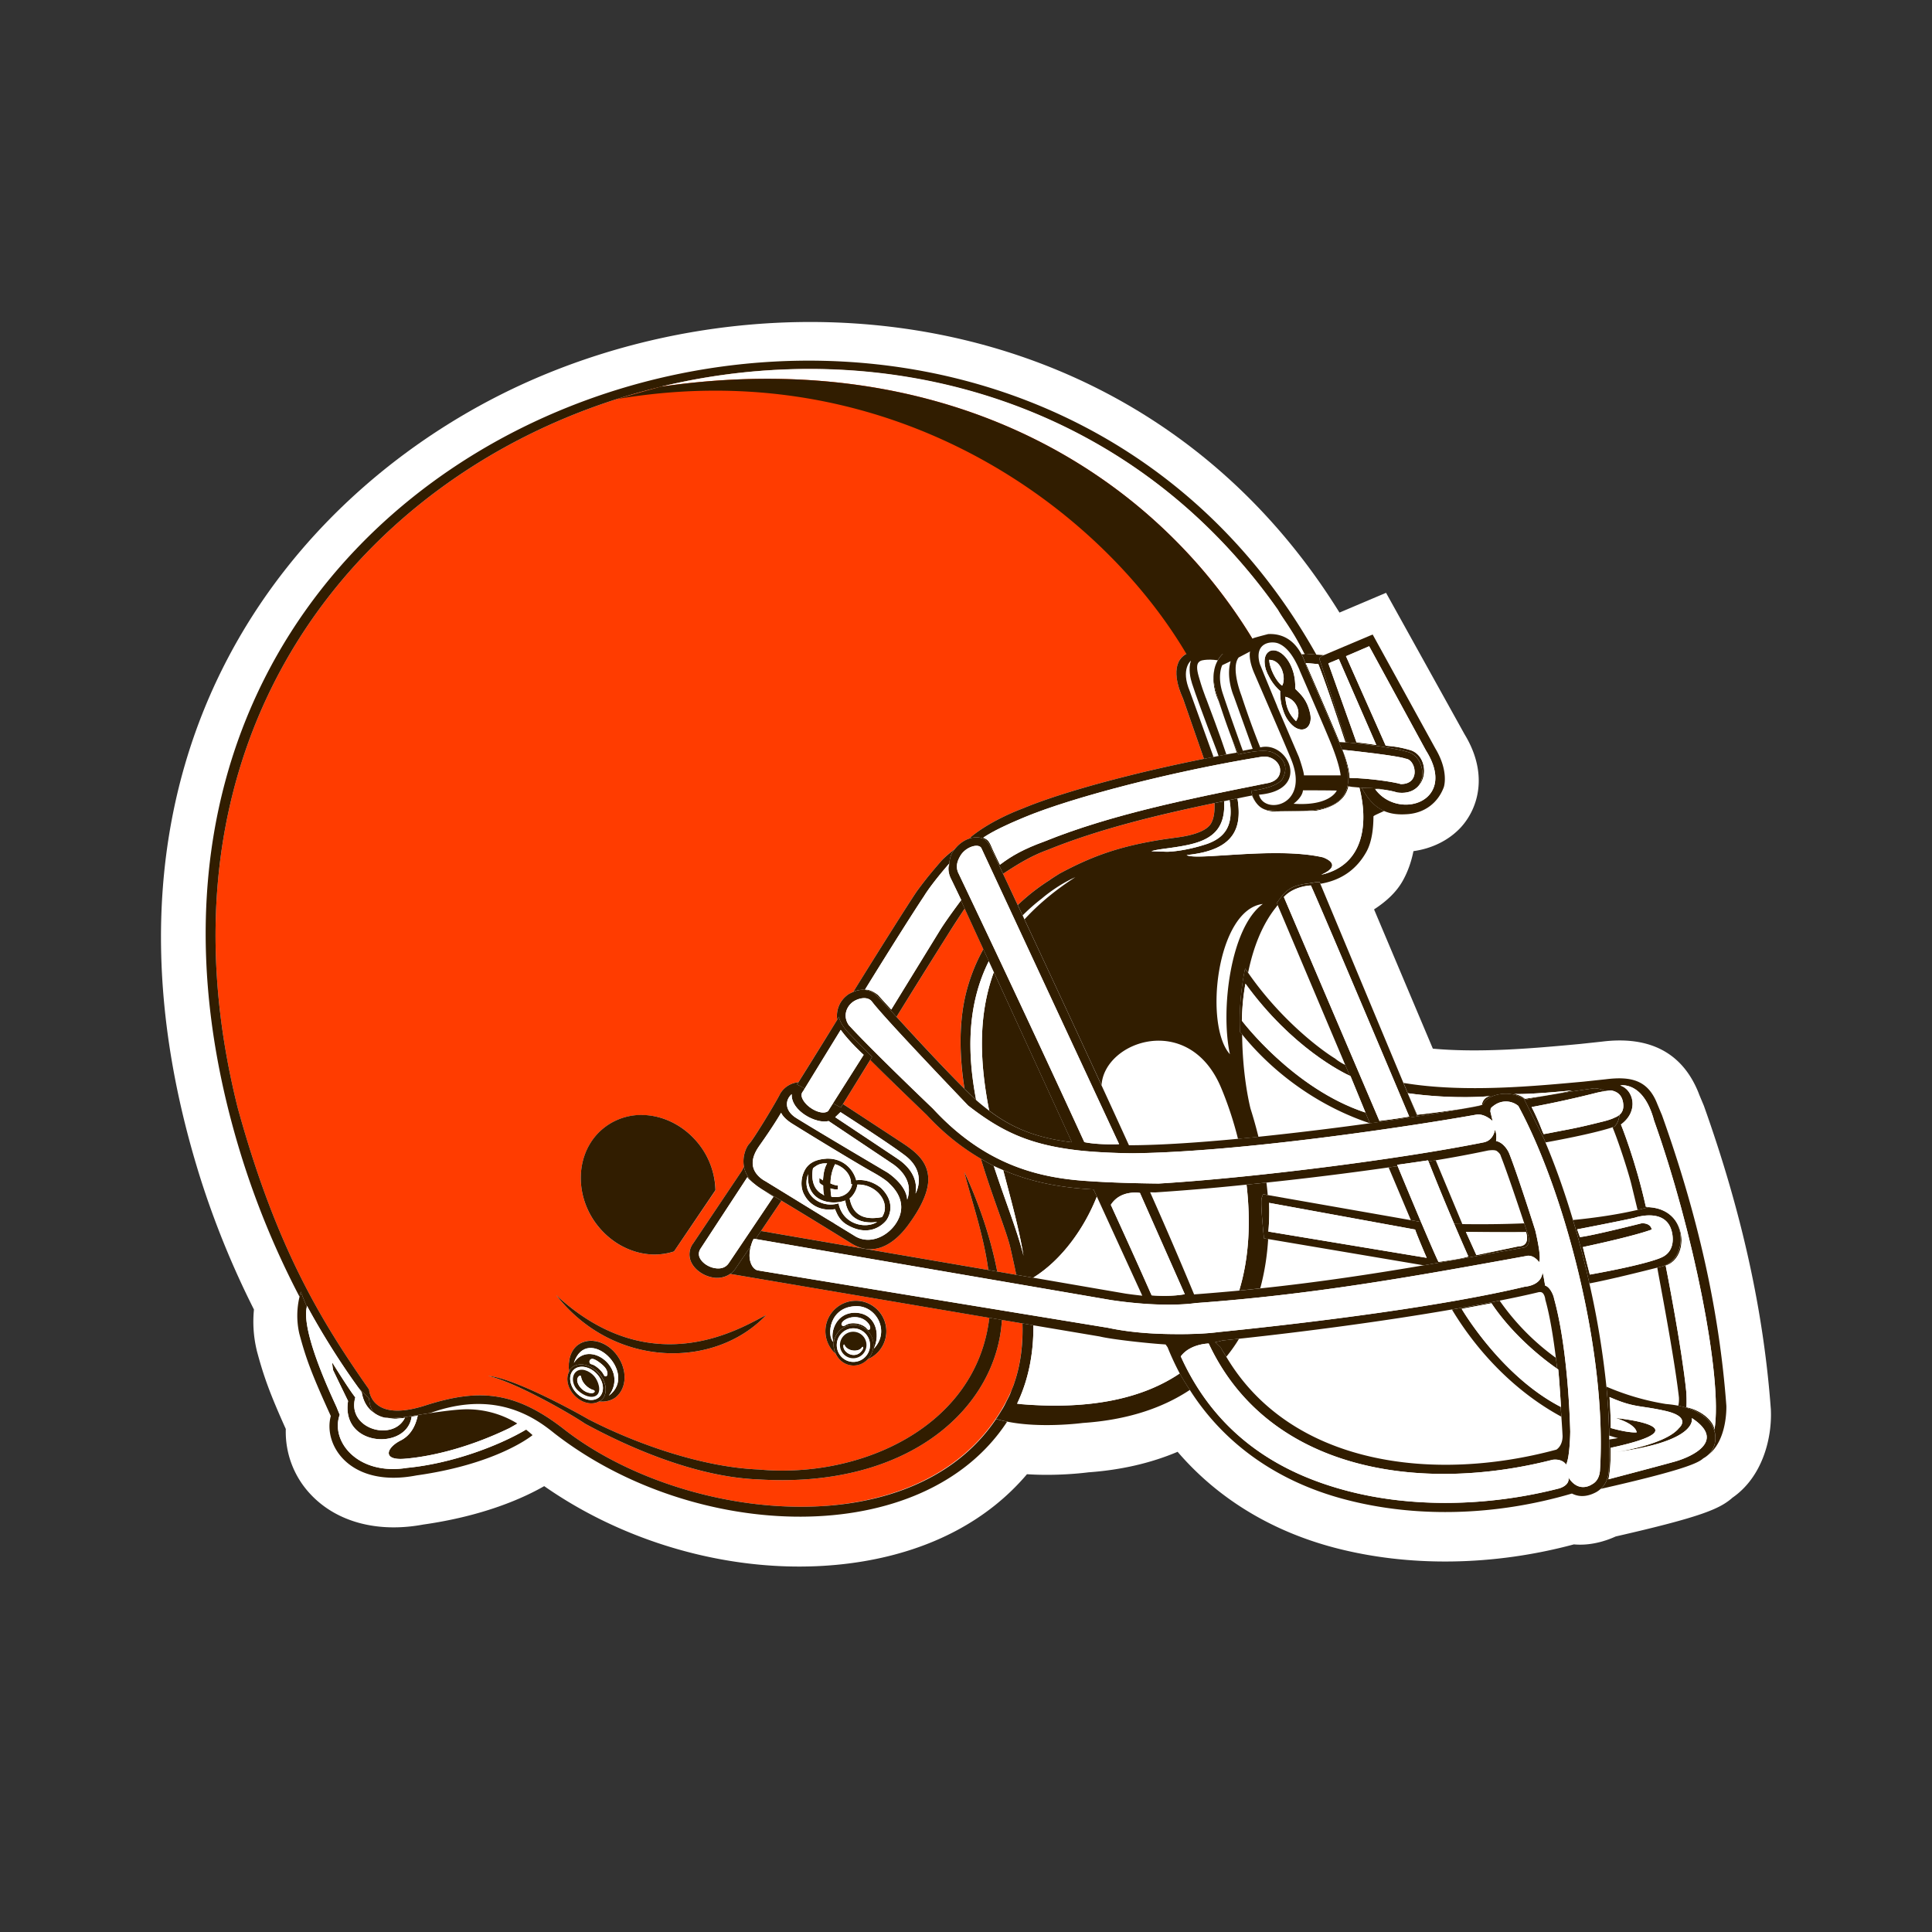 <svg xmlns="http://www.w3.org/2000/svg" width="100" height="100"><rect width="100%" height="100%" fill="#333333" stroke="none"/><path style="stroke:none;fill-rule:nonzero;fill:#fff;fill-opacity:1" d="M91.66 72.984v-.035l-.004-.039c-.375-5.066-1.508-10.195-3.465-15.68l-.046-.109-.227-.543.027.059c-.82-2.121-2.523-3.035-5.027-2.723l-1.129.121-.46.043c-1.934.176-4.716.426-7.165.2l-3.043-7.208c.629-.41 1.16-.89 1.496-1.5.27-.488.442-1.008.543-1.515.938-.13 1.82-.547 2.453-1.23.926-1.013 1.45-2.829.14-4.903l.067.11-4.078-7.348-2.41 1.023c-9.668-15.582-28.059-17.969-41.633-12.113-12.316 5.316-24.242 19.34-17.332 41.375a45.906 45.906 0 0 0 2.778 6.812 6.33 6.33 0 0 0 .132 2.059l.008.039.008.035c.355 1.332.676 2.215 1.5 4.05a4.709 4.709 0 0 0 1.27 3.368c1.355 1.457 3.507 2.031 5.91 1.566l-.118.02c3.176-.445 5.235-1.379 6.313-1.996 4.754 3.324 10.969 4.812 16.484 3.898 3.594-.597 6.5-2.152 8.504-4.515 1.532.101 2.91-.063 3.184-.098 1.695-.121 3.238-.48 4.613-1.062 2.04 2.378 4.797 4.085 8.106 4.96 3.859 1.016 8.242.95 12.406-.168.808.075 1.594-.148 2.164-.41 4.379-1 5.355-1.418 6.004-1.972.008-.008.02-.016.023-.024 1.559-1.066 2.067-3.066 2.004-4.547zm-2.308 4.758-.036.024c.036-.024.067-.051.102-.075zm0 0"/><path style="stroke:none;fill-rule:nonzero;fill:#fff;fill-opacity:1" d="M65.227 66.684a133.59 133.59 0 0 0 8.464-1.192l-8.05-1.36a12.558 12.558 0 0 1-.414 2.552zM78.895 63.32c-.305-.918-.891-2.668-1.215-3.476l-.008-.024s-.008-.101-.2-.246c-.113-.082-.46-.023-.46-.023-.774.168-1.692.336-2.7.504l1.38 3.304c.874.012 1.988.012 3.203-.039zM73.027 63.156c-.343-.82-.738-1.742-1.152-2.73-2.031.289-4.234.558-6.328.781.027.219.055.434.07.648zM64.293 53.54c.008 1.464.191 2.835.43 3.831.156.488.293.98.41 1.473 1.945-.203 3.949-.45 5.777-.703h-.004c-2.441-.809-4.84-2.414-6.613-4.602zM64.598 50.344c1.644 2.37 3.66 3.926 4.5 4.445.129.11.324.223.53.332l-3.5-8.277c-.023.039-.05.066-.077.11-.742.925-1.188 2.124-1.453 3.39zM52.504 71.582c-.047.117-.086.238-.137.352.047-.118.098-.235.137-.352zM42.777 77.941c3.594-.265 6.864-1.644 8.785-4.496h-.007c.093-.129.172-.261.254-.394.043-.074.093-.145.14-.223.055-.098.098-.195.145-.289a9.58 9.58 0 0 0 .172-.348c.035-.078.062-.156.093-.234-1.703 3.863-5.437 5.66-9.582 5.984zM81.418 63.148a25.733 25.733 0 0 0 3.34-.523l-.32-1.32a29.051 29.051 0 0 0-.977-2.957c-.262.09-1.195.375-3.469.785a40.49 40.49 0 0 1 1.426 4.015zM83.746 74.438c-.152-.036-.305-.09-.457-.13v.204c.156-.024.32-.051.457-.075zM83.148 71.777c.985.422 2.024.73 3.082.895.055.004.313.023.633.086.028-.117.047-.25.035-.426-.195-1.734-.722-4.562-1.07-6.434l-.05-.285c-.669.168-2.52.633-3.512.817.398 1.773.71 3.586.882 5.343zM80.555 75.031c.043-.023.32-.203.324-.699 0-.012-.02-.402-.063-1.004-2.175-1.18-4.191-3.105-5.664-5.55-3.515.609-7.597 1.148-11.02 1.515-.198.328-.417.637-.66.934 3.337 5.62 10.727 6.523 17.083 4.804zM80.527 70.281c-.129-1.074-.304-2.16-.535-2.972l-.008-.02v-.027c-.004-.063-.046-.274-.16-.348-.023-.016-.082-.062-.238-.02-.602.145-1.262.286-1.965.426a12.294 12.294 0 0 0 2.906 2.961zM22.324 73.117c-.027.012-.05.016-.074.024.605-.086 1.348-.184 1.84-.196a4.959 4.959 0 0 1 2.691.739c.133-.079.27-.164.367-.227l.41.34c-.097.066-.218.133-.331.2.113.089.226.179.335.284 0 0-.023.02-.03.028.077-.055.323-.227.663-.5-1.32-.942-3.195-1.633-5.87-.692zm0 0"/><path style="stroke:none;fill-rule:nonzero;fill:#ff3c00;fill-opacity:1" d="M46.648 59.121c.645.426 1.372.93 1.399 1.875.031.969-.813 2.106-1.09 2.473-.352.472-1.469 1.793-2.922.87 0 0-2.101-1.304-3.586-2.19l-1.058 1.566c1.953.336 7.27 1.25 11.765 2.02-.258-1.876-.87-3.59-1.246-5.083.656 1.403 1.324 3.203 1.707 5.16.336.06.664.118.988.172-.105-.507-.214-.972-.3-1.367-.176-.808-.899-2.539-1.535-4.644a11.962 11.962 0 0 1-2.797-2.266 156.721 156.721 0 0 1-2.926-2.848c-.692 1.118-1.137 1.836-1.414 2.286zM54.855 45.21c1.73-.933 3.196-1.44 5.54-1.792-.012.004.683-.094.683-.094.469-.07 1.36-.254 1.613-.719.145-.261.188-.62.172-1.039-2.925.614-5.976 1.344-8.62 2.418-.903.328-1.622.79-2.325 1.243.215.457.473 1 .758 1.617.59-.563 1.168-.985 1.64-1.285.094-.079.54-.348.54-.348zM46.406 52.637c.969 1.05 2.383 2.593 3.512 3.71-.246-1.577-.3-3.199.027-4.702a9.133 9.133 0 0 1 .953-2.516l-.964-2.102c-.227.34-.543.825-.852 1.309 0-.004-1.305 2.078-2.68 4.297zm0 0"/><path style="stroke:none;fill-rule:nonzero;fill:#ff3c00;fill-opacity:1" d="M50.273 43.305c1.086-.887 2.622-1.442 2.622-1.442 2.046-.86 5.695-1.84 9.421-2.586-.257-.746-1.09-3.136-1.09-3.136-.042-.106-.613-1.278-.163-1.985.195-.304.57-.472 1.035-.468 0 0-.024.011 1.285.058l.058-.023c.012-.004.028-.016.028-.016l1.426-.684c.34-.101.746-.203.746-.203.925-.05 1.433.516 1.703 1l.156.012c-.61-1.2-.957-1.578-1.363-2.258C48.336 6.214 3.445 21.891 12.3 57.328c1.98 7.2 4.293 11.016 6.804 14.594 0 0 .06 1.734 2.887.832 2.7-.867 4.598-.813 7.207 1.226 3.465 2.704 8.805 4.313 13.578 3.961 4.145-.324 7.875-2.125 9.582-5.988.004-.008.004-.016.008-.02.051-.113.09-.234.133-.351.352-1.039.453-2.094.418-3.086-.34-.055-.691-.117-1.059-.18-.261 4.465-4.695 8.75-12.613 8.258-3.316-.125-6.851-1.734-8.96-2.883-.97-.652-3.708-2.183-5.02-2.472 1.144.062 3.996 1.554 5.191 2.242 2.453 1.266 5.875 2.477 8.79 2.598 5.292.496 11.296-2.207 11.964-7.852-5.297-.894-12.48-2.113-13.418-2.27-.207.145-.461.223-.75.204-.535-.036-1.055-.368-1.262-.805-.156-.324-.12-.672.098-.977-.004.008 2.52-3.757 2.52-3.757l.109-.211c-.11-.567.152-1.067.273-1.188.203-.207 1.352-2.09 1.617-2.617.028-.059.332-.52.93-.57.258-.414.902-1.446 2.008-3.23-.086-.5.144-.99.5-1.263.11-.086.223-.132.332-.183 1.348-2.184 2.86-4.574 3.281-5.2.485-.663.86-1.1 1.29-1.597.175-.203.59-.527.69-.605.204-.258.485-.461.786-.547.004-.024.015-.055.058-.086zm-5.968 24.02a1.576 1.576 0 0 1 .613 3.027c-.188.199-.45.324-.742.324-.406 0-.75-.246-.914-.598-.328-.289-.54-.71-.54-1.183a1.58 1.58 0 0 1 1.583-1.57zm-12.422 4.984c-.23.195-.551.261-.88.23-.355.203-.882.09-1.269-.316-.367-.387-.457-.891-.277-1.235-.074-.558.078-1.113.477-1.39.597-.422 1.5-.164 2.023.578.52.738.492 1.66-.07 2.133zm7.777-4.243c-2.648 2.801-7.894 2.782-10.875-1.035 5.043 4.676 9.75 1.586 10.875 1.035zm-4.773-3.289c-.325.102-.668.16-1.024.157-.976-.008-1.953-.446-2.675-1.2-1.418-1.488-1.508-3.773-.204-5.105a3.077 3.077 0 0 1 2.246-.914c.98.004 1.954.441 2.676 1.2a4.043 4.043 0 0 1 1.13 2.694zm0 0"/><path style="stroke:none;fill-rule:nonzero;fill:#311d00;fill-opacity:1" d="M52.266 72.191c-.055.118-.114.23-.172.344.058-.113.12-.23.172-.344zm0 0"/><path style="stroke:none;fill-rule:nonzero;fill:#311d00;fill-opacity:1" d="M42.777 77.941c-4.773.352-10.113-1.257-13.578-3.96-2.61-2.04-4.508-2.094-7.207-1.227-2.828.902-2.887-.832-2.887-.832-2.511-3.578-4.824-7.395-6.804-14.594C3.445 21.891 48.336 6.215 66.137 31.574c.406.68.754 1.059 1.363 2.258l.633.05C51.465 4.185.203 20.657 12.543 59.997a43.797 43.797 0 0 0 2.96 7.121l.067-.262s.106.305.313.782c.004-.012.004-.032.008-.043 0 0 1.09 2.074 2.683 4.265.172.176.344.348.528.508.027.383.125.637.308.797.14.094.297.168.473.207.004 0 .004.004.008.004.058.016.129.008.187.016.3.02.668-.012 1.129-.082 0 0 .457-.079 1.04-.168.026-.008.05-.012.077-.024 2.672-.941 4.551-.25 5.871.688.168.12.332.246.485.37 7.238 5.645 19.078 6.09 23.449-.59-.195-.042-.39-.081-.57-.14-1.918 2.852-5.188 4.23-8.782 4.496zm0 0"/><path style="stroke:none;fill-rule:nonzero;fill:#311d00;fill-opacity:1" d="M51.95 72.828c-.048.078-.098.149-.141.223.043-.074.097-.149.14-.223zM51.156 65.734c.157.028.309.055.461.079-.383-1.961-1.05-3.758-1.707-5.16.375 1.492.988 3.206 1.246 5.081zM39.246 76.059c-2.914-.121-6.336-1.332-8.789-2.598-1.195-.688-4.047-2.18-5.191-2.242 1.312.289 4.05 1.82 5.02 2.472 2.109 1.149 5.648 2.758 8.96 2.883 7.918.492 12.352-3.793 12.613-8.258-.214-.035-.43-.07-.652-.109-.664 5.645-6.672 8.348-11.96 7.852zM33.23 57.71a3.105 3.105 0 0 0-2.25.919c-1.3 1.328-1.21 3.617.207 5.101.723.758 1.7 1.196 2.676 1.204a3.3 3.3 0 0 0 1.024-.16l2.144-3.169a4.01 4.01 0 0 0-1.125-2.69c-.722-.759-1.699-1.196-2.676-1.204zm0 0"/><path style="stroke:none;fill-rule:nonzero;fill:#311d00;fill-opacity:1" d="M28.785 67.031c2.98 3.817 8.227 3.836 10.875 1.035-1.129.551-5.832 3.641-10.875-1.035zM43.258 70.078a1.037 1.037 0 0 1 .926-1.504c.566 0 1.027.473 1.023 1.055 0 .281-.113.535-.289.723a1.575 1.575 0 0 0-.613-3.024 1.575 1.575 0 0 0-1.582 1.57c0 .473.21.891.535 1.18zm1.594-1.328c-.223-.246-.778-.363-1.102-.148-.145.085-.293-.032-.11-.215.36-.317 1.032-.297 1.34.16.157.23-.011.383-.128.203zm-.508-1.14c1.023-.008 1.742 1.312.883 2.199.37-.801.066-1.817-.914-1.86-1.02-.043-1.36.98-1.18 1.516-.344-.324-.223-1.852 1.21-1.856zm0 0"/><path style="stroke:none;fill-rule:nonzero;fill:#311d00;fill-opacity:1" d="M44.184 68.574a1.037 1.037 0 0 0-.922 1.504c.164.352.508.598.914.602.293 0 .554-.125.742-.328.176-.188.289-.442.289-.723a1.034 1.034 0 0 0-1.023-1.055zm-.012 1.918a.861.861 0 0 1-.86-.867c0-.48.383-.871.86-.871.473 0 .86.39.86.871 0 .48-.387.867-.86.867zm0 0"/><path style="stroke:none;fill-rule:nonzero;fill:#fff;fill-opacity:1" d="M43.64 68.387c-.183.187-.035.304.11.215.324-.215.879-.098 1.102.148.117.184.285.027.128-.203-.308-.457-.98-.477-1.34-.16zm0 0"/><path style="stroke:none;fill-rule:nonzero;fill:#fff;fill-opacity:1" d="M44.313 67.95c.98.042 1.285 1.058.914 1.859.859-.887.14-2.207-.883-2.204-1.438.004-1.555 1.536-1.211 1.856-.18-.531.16-1.555 1.18-1.512zm0 0"/><path style="stroke:none;fill-rule:nonzero;fill:#fff;fill-opacity:1" d="M45.031 69.625a.868.868 0 0 0-.863-.871.864.864 0 0 0-.855.871c0 .48.382.867.855.867a.864.864 0 0 0 .863-.867zm-1.554-.008a.685.685 0 1 1 1.371 0 .685.685 0 1 1-1.371 0zm0 0"/><path style="stroke:none;fill-rule:nonzero;fill:#311d00;fill-opacity:1" d="M44.848 69.617a.685.685 0 1 0-1.371 0 .685.685 0 1 0 1.371 0zm-1.192.024c.02-.086.059-.043.078.02.188.3.707.32.868.093.078-.117.078.043.078.043-.328.644-1.075.238-1.024-.156zm0 0"/><path style="stroke:none;fill-rule:nonzero;fill:#fff;fill-opacity:1" d="M44.68 69.797s.004-.16-.078-.043c-.16.226-.68.207-.868-.094-.02-.062-.058-.105-.078-.02-.05.395.696.801 1.024.157zm0 0"/><path style="stroke:none;fill-rule:nonzero;fill:#311d00;fill-opacity:1" d="M29.934 69.598c-.399.277-.551.836-.477 1.39.035-.062.059-.129.113-.18.34-.324.97-.214 1.403.243.433.457.507 1.09.168 1.414-.04.035-.09.047-.133.074.328.031.644-.039.879-.23.562-.473.59-1.395.07-2.133-.52-.739-1.426-.996-2.023-.578zm1.316 1.562c-.102-.222-.441-.508-.633-.547-.187-.035-.117-.343.113-.265.211.07.543.351.625.488.211.344-.015.52-.105.324zm.262 1.082c1.05-1.37-1-2.965-1.809-1.695.676-2.07 3.395.523 1.809 1.695zm0 0"/><path style="stroke:none;fill-rule:nonzero;fill:#311d00;fill-opacity:1" d="M30.969 71.055c-.43-.461-1.059-.57-1.403-.243-.05.047-.074.114-.109.18-.184.344-.09.848.277 1.235.387.406.914.515 1.27.312.043-.023.094-.035.133-.07.34-.324.265-.957-.168-1.414zm-1.133 1.047c-.367-.387-.434-.926-.145-1.2.293-.277.825-.183 1.192.203.367.387.433.922.144 1.2-.293.273-.824.183-1.191-.203zm0 0"/><path style="stroke:none;fill-rule:nonzero;fill:#fff;fill-opacity:1" d="M30.73 70.348c-.23-.078-.304.23-.113.265.192.04.531.328.633.547.094.195.316.024.105-.324-.082-.137-.414-.414-.625-.488zm0 0"/><path style="stroke:none;fill-rule:nonzero;fill:#fff;fill-opacity:1" d="M29.703 70.547c.809-1.27 2.86.324 1.809 1.695 1.586-1.168-1.133-3.765-1.809-1.695zm0 0"/><path style="stroke:none;fill-rule:nonzero;fill:#fff;fill-opacity:1" d="M30.887 71.105c-.371-.386-.903-.48-1.192-.203-.293.274-.226.813.14 1.2.368.386.903.476 1.192.203.29-.278.227-.813-.14-1.2zm-.012 1.118c-.242.175-.648.03-.95-.246-.32-.293-.347-.747-.124-.961.246-.239.687-.09.953.21.215.247.398.786.121.997zm0 0"/><path style="stroke:none;fill-rule:nonzero;fill:#311d00;fill-opacity:1" d="M29.8 71.016c-.222.214-.195.668.126.964.3.274.707.418.949.243.277-.207.094-.75-.121-.993-.266-.304-.707-.453-.953-.214zm.868 1.09c-.492.046-.934-.555-.75-.82 0 0 .133-.184.16-.013.04.293.352.602.645.68.074.016.093.125-.055.152zm0 0"/><path style="stroke:none;fill-rule:nonzero;fill:#fff;fill-opacity:1" d="M30.078 71.273c-.027-.171-.16.012-.16.012-.184.266.258.867.754.82.148-.027.125-.132.055-.152-.293-.078-.61-.387-.649-.68zm0 0"/><path style="stroke:none;fill-rule:nonzero;fill:#311d00;fill-opacity:1" d="M27.227 73.996c-1.387.824-3.817 1.754-6.16 1.98-2.555.41-3.977-1.378-3.481-2.75 0 0 0 .004-.14-.34-.141-.34-1.884-3.902-1.563-5.25-.207-.476-.313-.78-.313-.78-.015.054-.039.152-.066.261a4.202 4.202 0 0 0-.012 1.91c.336 1.258.613 2.032 1.63 4.266-.411 1.512 1.003 3.738 4.437 3.074 3.996-.562 5.8-1.926 5.972-2.058l.032-.028c-.11-.105-.223-.195-.336-.285zm0 0"/><path style="stroke:none;fill-rule:nonzero;fill:#311d00;fill-opacity:1" d="M19.406 73.164c-.18-.16-.277-.414-.304-.797a9.221 9.221 0 0 1-.528-.508c.051.067.098.137.149.204.09.535.34.886.683 1.101zM19.879 73.371s.008.004.012.004c-.004 0-.008 0-.012-.004zm0 0"/><path style="stroke:none;fill-rule:nonzero;fill:#311d00;fill-opacity:1" d="M20.96 73.383c-.616 1.262-3.034.586-2.57-1.055-.343-.43-1.18-1.785-1.18-1.785-.038.008.04.402.032.379.281.586.774 1.594.774 1.594-.38 2.386 3.05 2.562 3.289.812.199-.039.195-.012.32-.07-.148.71-.488 1.101-.895 1.305-.73.37-.945 1.023.168.945 1.133-.082 3.133-.461 5.473-1.59 0 0 .2-.11.41-.234a4.99 4.99 0 0 0-2.687-.739c-.5.012-1.239.11-1.844.2-.582.082-1.043.168-1.043.168-.46.066-.824.097-1.125.082.145.02.285.046.438.039.109-.012.355-.032.445-.051zm0 0"/><path style="stroke:none;fill-rule:nonzero;fill:#fff;fill-opacity:1" d="M17.441 72.887c.141.343.141.34.141.34-.492 1.37.93 3.16 3.484 2.75 2.344-.223 4.774-1.157 6.16-1.98.114-.067.235-.134.333-.2l-.407-.344c-.101.07-.238.152-.37.23l-.41.235c-2.34 1.129-4.34 1.508-5.474 1.59-1.117.074-.898-.574-.168-.945.407-.204.747-.594.895-1.305-.125.058-.121.031-.32.07-.239 1.75-3.668 1.57-3.29-.812 0 0-.492-1.012-.773-1.598.008.027-.07-.367-.031-.375 0 0 .836 1.355 1.18 1.785-.465 1.637 1.953 2.317 2.57 1.055-.09.02-.332.035-.441.05-.157.004-.297-.019-.442-.042-.058-.008-.129-.004-.187-.016-.004 0-.004-.004-.008-.004a1.475 1.475 0 0 1-.473-.207c-.344-.215-.598-.566-.687-1.102-.051-.066-.098-.136-.149-.203-1.594-2.191-2.683-4.27-2.683-4.27-.004.016-.004.036-.008.048-.324 1.347 1.422 4.91 1.562 5.25zm0 0"/><path style="stroke:none;fill-rule:nonzero;fill:#311d00;fill-opacity:1" d="m52.902 72.684-.257-.032c.683-1.422.855-2.89.843-4.058-.183-.031-.375-.063-.566-.098.031.996-.067 2.047-.422 3.086-.035.117-.086.234-.133.352-.004.004-.004.011-.008.02-.03.077-.058.16-.093.237-.051.114-.114.23-.172.344-.047.098-.094.195-.149.29-.039.077-.093.152-.136.226-.082.133-.16.261-.254.39h.004c.183.059.375.102.57.141 1.746.36 3.918.07 3.918.07 2.277-.152 4.11-.761 5.539-1.71-.18-.282-.363-.56-.52-.856-1.828 1.234-4.46 1.894-8.164 1.594zM64.14 66.797c.368-.035.727-.074 1.09-.113.22-.813.356-1.664.41-2.551l-.046-.008-.172-.027-.016-.176c-.113-1.133-.148-1.777-.097-1.926l.062-.184.192.032.054.011c-.015-.214-.043-.43-.066-.644l-1.031.105c.218 1.852.148 3.762-.38 5.48zM63.191 69.762c.086.164.188.308.282.465a7.88 7.88 0 0 0 .66-.934c-.293.031-.578.062-.86.09 0 0-.14.043-.378.09zM51.2 57.484c1.195.91 2.445 1.414 4.284 1.641l-4.043-8.809c-.851 2.329-.71 4.77-.242 7.168zm0 0"/><path style="stroke:none;fill-rule:nonzero;fill:#311d00;fill-opacity:1" d="M49.918 56.348c.215.21.422.414.61.586-.465-2.395-.485-4.91.656-7.184l-.286-.621a9.259 9.259 0 0 0-.953 2.516c-.324 1.503-.27 3.125-.023 4.703zM52.605 65.984c.297.051.586.102.872.149 1.496-.922 2.664-2.598 3.296-4.2l-.171-.367c-.02 0-.043-.004-.067-.004-1.433-.082-3.008-.308-4.613-1 .41 1.547.824 3.04 1.055 4.438-.286-1.195-.942-2.82-1.54-4.652a14.251 14.251 0 0 1-.667-.371c.636 2.105 1.359 3.832 1.535 4.644.086.39.195.856.297 1.363zm0 0"/><path style="stroke:none;fill-rule:nonzero;fill:#fff;fill-opacity:1" d="M57.012 56.172c.484 1.05.96 2.094 1.422 3.105h.23c1.484-.011 3.39-.14 5.414-.328a19.068 19.068 0 0 0-.887-2.668c-1.66-3.922-6.039-2.406-6.18-.11zM53.477 66.133c2.753.476 4.785.824 4.785.824.32.047.597.078.867.11l-2.356-5.133c-.632 1.601-1.8 3.277-3.296 4.199zM61.832 66.992a98.284 98.284 0 0 0 2.309-.195c.527-1.719.597-3.629.379-5.48-1.758.18-3.399.316-4.727.398-.004 0-.105 0-.262-.008A229.528 229.528 0 0 1 61.81 67a.081.081 0 0 1 .023-.008zM52.645 72.652l.257.032c3.703.3 6.336-.36 8.164-1.598a12.518 12.518 0 0 1-.629-1.352l-.105-.148c-.031 0-.059 0-.09-.004-.754-.047-2.656-.246-3.32-.406 0 0-1.399-.239-3.434-.582.012 1.168-.16 2.64-.843 4.058zM65.363 46.79c-2.394.288-3.058 6.28-1.703 7.776-.496-2.293.028-6.558 1.703-7.777zM51.926 60.563c-.164-.07-.324-.137-.489-.215.602 1.832 1.254 3.457 1.54 4.652-.23-1.398-.645-2.89-1.051-4.438zM50.523 56.934c.227.203.45.382.676.55-.469-2.398-.61-4.843.242-7.168l-.261-.566c-1.137 2.273-1.117 4.79-.657 7.184zM55.66 45.402c-.972.43-1.742 1.11-1.742 1.11-.363.277-.688.57-.988.867.03.066.062.14.097.207.434-.473 1.285-1.32 2.633-2.184zm0 0"/><path style="stroke:none;fill-rule:nonzero;fill:#311d00;fill-opacity:1" d="m64.008 38.957.047-.012c-.07-.164-.23-.55-.434-1.093zM70.48 40.773l-.12-.011c.445 1.703.331 4.004-1.977 4.515 1.168-.511.187-.863.097-.898-2.48-.57-6.605.191-7.058-.121 2.644-.254 2.844-1.57 2.629-2.93l-.41.082c.25 1.426-.34 1.965-1.137 2.262-1.207.406-2.078.418-2.117.414l-.79-.027c.34-.118 1.016-.145 1.844-.317 1.27-.262 2.004-.82 1.918-2.273-.168.035-.328.062-.496.097.016.418-.027.778-.172 1.04-.254.464-1.144.648-1.613.718 0 0-.691.098-.68.094-2.347.348-3.808.86-5.543 1.793 0 0-.44.27-.535.348-.472.3-1.054.722-1.64 1.285.082.176.164.347.25.535.3-.297.625-.59.988-.867 0 0 .77-.68 1.742-1.11-1.347.864-2.195 1.707-2.633 2.184 1.098 2.348 2.555 5.473 3.989 8.586.136-2.297 4.52-3.813 6.18.11.34.808.644 1.71.882 2.663.352-.03.703-.066 1.059-.101a22.357 22.357 0 0 0-.414-1.473c-.239-1-.418-2.367-.43-3.832-.035-.047-.074-.086-.11-.129-.085-1.8.266-3.277.266-3.277.047.074.102.137.153.21.261-1.269.707-2.464 1.453-3.394.027-.039.05-.07.078-.105l-.047-.11c.32-.41.504-.828 1.394-.972.04-.008.067-.016.11-.02.62-.082.46-.097.719-.082l.035.086c.011-.004.031-.004.039-.008 1.168-.207 1.894-.843 2.344-1.652.289-.527.359-1.23.363-1.824-.024-.043.437-.219.55-.29-.417-.183-.804-.542-1.16-1.202zm-6.82 13.793c-1.355-1.496-.691-7.488 1.703-7.777-1.675 1.219-2.199 5.484-1.703 7.777zm0 0"/><path style="stroke:none;fill-rule:nonzero;fill:#311d00;fill-opacity:1" d="m65.926 42 2.144-.027c1.094-.192 1.586-.657 1.727-1.274l-.05-.008c-.259 1.114-1.49 1.204-1.794 1.243-.43.058-1.543.058-2.285 0-.504-.04-.742-.485-.844-.766-.008.004-.02.004-.027.008.367.886 1.129.824 1.129.824zM63.07 36.29l.215.608a26.39 26.39 0 0 1-.328-1.046c-.184-.598-.156-1.047-.055-1.38-.304.856.168 1.817.168 1.817zM67.5 33.832l-.156-.012c.195.352.265.66.265.66l1.692 3.93h.039c-.555-1.347-1.758-4.094-1.758-4.094l.656.059c.39 1 .961 2.707 1.399 4.05h.066c-.203-.612-1.355-4.148-1.355-4.148l-.067-.199.164-.14.067-.028-.38-.027zm0 0"/><path style="stroke:none;fill-rule:nonzero;fill:#fff;fill-opacity:1" d="M63.36 41.469c.085 1.453-.65 2.011-1.919 2.273-.828.172-1.504.2-1.847.317l.789.027c.039.004.91-.008 2.12-.414.794-.297 1.384-.836 1.134-2.262l-.278.059zM61.7 35.375c-.083-.258-.204-.754-.06-1.184 0 0-.542.434-.058 1.582l1.234 3.407c.086-.02.172-.035.258-.051-.07-.207-.144-.418-.234-.64a73.371 73.371 0 0 1-1.14-3.114zm0 0"/><path style="stroke:none;fill-rule:nonzero;fill:#fff;fill-opacity:1" d="M69.797 40.7c-.14.612-.633 1.085-1.727 1.273L65.926 42s-.762.063-1.13-.824c-.245.047-.495.101-.745.152.215 1.36.011 2.672-2.63 2.926.454.312 4.579-.45 7.06.121.09.04 1.07.39-.098.902 2.308-.515 2.422-2.812 1.976-4.515l-.367-.035zM68.238 34.375l-.656-.059s1.2 2.746 1.758 4.094l.297.016c-.438-1.34-1.008-3.051-1.399-4.051zM63.285 36.898l-.215-.613s-.476-.957-.168-1.812a1.52 1.52 0 0 1 .133-.301 3.031 3.031 0 0 0-.566-.027c-.34.03-.66.046-.426.855.172.602.234.746.367 1.117.164.446.684 1.785 1.067 2.93l.53-.094-.386-1.101a24.925 24.925 0 0 1-.336-.954zm0 0"/><path style="stroke:none;fill-rule:nonzero;fill:#311d00;fill-opacity:1" d="M62.863 41.566c.168-.035.328-.066.496-.097l.282-.059c.136-.031.273-.058.41-.082.25-.055.5-.105.746-.152.008-.004.02-.004.027-.008-.047-.133-.066-.234-.066-.234 1.57-.2 1.652-.684 1.652-.684.457-.941-.57-1.316-.57-1.316-.485-.2-1.742.117-1.742.117s-.016-.043-.043-.102c-.016 0-.032.004-.047.008-.176.031-.352.059-.531.094-.133.023-.27.054-.403.078-.086.016-.172.035-.261.05-.165.032-.333.067-.497.098-3.726.746-7.375 1.727-9.421 2.586 0 0-1.536.555-2.622 1.442-.043.035-.054.062-.058.086.113-.036.226-.051.34-.051.289.004.515.133.644.363.024.047.29.613.719 1.524.703-.457 1.422-.918 2.324-1.243 2.645-1.074 5.696-1.808 8.621-2.418zm-11.105 3.192s-.344-.703-.438-.93c-.164-.394-.265-.379-.425-.473.496-.335 1.226-.68 2.101-1.042 2.531-1.06 7.781-2.41 12.32-3.145.485-.066.887.266.938.613.047.313-.113.672-.707.766l-.277.055c-3.63.726-7.747 1.55-11.188 2.945-1.082.39-1.719.75-2.324 1.21zM49.266 45.57l-.09-.195c.008.016.008.027.015.043l.075.152zM49.129 45.238a3.574 3.574 0 0 1 .004-.539c.008-.008.012-.011 0 .004 0 0-.09.223-.004.535zm0 0"/><path style="stroke:none;fill-rule:nonzero;fill:#311d00;fill-opacity:1" d="M47.45 46.14c-.423.626-1.934 3.016-3.282 5.196.488-.211.965-.098 1.273.262.184.187.532.566.961 1.035a631.06 631.06 0 0 1 2.68-4.297c.305-.484.625-.973.852-1.309l-.196-.422c-.101.141-.66.88-1.043 1.477l-2.566 4.172-.684-.754s-.36-.309-.675-.277c1.386-2.25 2.62-4.192 3.05-4.832.399-.649 1.211-1.582 1.313-1.696.02-.207.07-.43.187-.617.032-.05.075-.094.114-.14-.102.078-.516.402-.696.605-.43.496-.804.934-1.289 1.598zM86.012 57.695l-.227-.543c-.472-1.226-1.324-1.457-2.672-1.289l-1.172.125c-2.351.211-6.132.598-9.296.063l.722 1.734c1.29-.2 2.395-.387 3.164-.539l.215-.07c.074-.168.23-.313.457-.414.43-.196 1.14-.239 1.684.125l.023.043c.653-.137 1.516-.309 3.606-.602.226.008.414.067.582.145.16-.024.277-.035.277-.035.41.07.586.308.637.64.015.102.062.418-.188.625-.02.234-.101.457-.265.613 0 0-.04.012-.094.032.34.82.836 2.382.976 2.957l.32 1.32c.196-.047.391-.09.575-.14h.008c-.059-.005-.098-.028-.156-.024-.532-2.402-1.286-4.258-1.286-4.258.973-.715.621-1.82-.039-2.02 0 0 1.2-.253 1.754 1.82 2.008 5.626 3.567 13.34 3.121 16.005 0-.344-.531-.98-1.445-1.168 0 0 .02-.356-.008-.785-.23-2.32-1.07-6.547-1.07-6.547.855-.278 1.078-1.512.508-2.324.117.195.203.402.242.613.12.676-.113 1.508-.93 1.754a5.836 5.836 0 0 0-.254.066l.051.285c.348 1.871.871 4.696 1.07 6.434.008.172-.007.309-.035.426.688.136 1.695.488 1.899 1.41l.004.02v.015c0 .04.136.645-.344 1.094.976-.77.933-2.45.93-2.535-.364-4.93-1.473-9.848-3.34-15.067zm-9.309-.511c-1.027.257-3.344.515-3.344.515l-.484-1.113c2.484.34 4.285.144 4.285.144-.43.055-.457.454-.457.454zm2.227-.313c-.313-.254-.625-.254-.625-.254.742.059 3.054-.176 3.054-.176-.554.157-2.425.43-2.425.43zM64.598 50.344l-.153-.207s-.351 1.476-.265 3.273c.035.047.074.086.11.13 1.772 2.187 4.175 3.792 6.616 4.6a79.483 79.483 0 0 0-.234-.554c-3.738-1.23-6.39-4.754-6.39-4.754.015-1.113.183-1.914.183-1.914 2.414 3.328 5.07 4.613 5.406 4.766-.082-.188-.16-.375-.242-.563a2.744 2.744 0 0 1-.527-.332c-.844-.52-2.86-2.074-4.504-4.445zm0 0"/><path style="stroke:none;fill-rule:nonzero;fill:#311d00;fill-opacity:1" d="M79.926 58.965c.023.05.047.113.066.168 2.274-.414 3.211-.696 3.469-.785l.094-.032c.164-.156.246-.379.265-.613a.695.695 0 0 1-.215.129c-.246.133-.69.23-.69.23-.517.13-1.099.278-1.907.43-.582.106-1.16.23-1.113.203-.125-.27-.262-.703-.622-1.394a51.48 51.48 0 0 0 3.262-.715c.184-.05.395-.086.559-.113a1.404 1.404 0 0 0-.582-.145c-2.09.293-2.953.461-3.606.602zM75.691 63.36l-1.379-3.305c-.12.02-.25.039-.374.058a129.08 129.08 0 0 0 1.332 3.239c.136 0 .273.003.421.007zM80.816 73.328c-.011-.156-.023-.328-.039-.512-3.101-1.601-5.12-5.07-5.12-5.07.316-.058 1.542-.289 1.542-.289 1.262 1.895 3.11 3.191 3.399 3.387-.024-.188-.043-.375-.067-.563a12.382 12.382 0 0 1-2.91-2.96c-.777.156-1.605.308-2.469.46 1.473 2.442 3.489 4.371 5.664 5.547zM73.55 63.25c-.515-1.227-1.077-2.582-1.206-2.89-.156.023-.313.042-.469.066.418.988.809 1.914 1.152 2.73zM67.586 45.742c-.04.008-.07.016-.106.02-.894.148-1.074.562-1.398.972l.047.11c.273.636 1.812 4.285 3.5 8.277.078.188.16.375.238.563a.307.307 0 0 0 .035.015l.774 1.887h-.004c.078.184.156.367.234.555v.004c.871-.122 1.696-.243 2.457-.36l-.722-1.73-4.301-10.309-.035-.082c-.254-.016-.094 0-.72.082zm5.355 12.051c-.699.125-1.543.223-1.543.223L66.453 46.43c.531-.578 1.395-.598 1.395-.598.324.656 5.093 11.961 5.093 11.961zM88.766 74.207v-.02l-.004-.015c-.2-.922-1.211-1.274-1.899-1.414-.324-.063-.582-.082-.633-.086a13.036 13.036 0 0 1-3.082-.899c.082.868.13 1.707.145 2.532.148.043.3.097.453.129-.137.027-.3.05-.457.074.008.547.012 1.094-.016 1.61-.023.39-.171.722-.425.948 4.312-.98 5.047-1.34 5.312-1.582.106-.058.188-.12.262-.187.484-.45.348-1.055.344-1.09zm-5.512 2.363c.14-.629.113-1.629.113-1.629 5.055-1.086.254-1.543.254-1.543 1.113.344 1.09.743 1.09.743-.488.027-1.344-.227-1.344-.227.028-.316-.058-1.602-.058-1.602 1.312.575 1.523.41 2.882.715 1.403.317.715.887.715.887-.715.887-3.34 1.258-3.34 1.258 4.399-.57 4-1.774 4-1.774 1.801 1.172.028 2-.886 2.258-.809.227-3.426.914-3.426.914zm0 0"/><path style="stroke:none;fill-rule:nonzero;fill:#311d00;fill-opacity:1" d="M75.691 63.36c-.148-.005-.285-.008-.421-.008.425.996.73 1.68.73 1.68-.258.113-1.543.284-1.543.284-.117-.222-.496-1.105-.906-2.066l-.52-.094-7.41-1.3-.055-.008-.195-.035-.062.187c-.047.145-.016.793.097 1.922l.016.176.176.027.043.008 8.05 1.36a401.3 401.3 0 0 0 4.207-.743l1.004-.18c.227-.082.293-.34.192-.652-.004-.008-.078-.242-.2-.598-1.214.051-2.328.051-3.203.04zm-1.843 1.745-8.196-1.359c.07-.8.035-1.488.035-1.488l7.56 1.383c.144.41.6 1.464.6 1.464zm5.14-1.332c.227.774-.37.735-.37.735l-2.2.457-.543-1.2c1.914.028 3.113.008 3.113.008zM82.266 66.43c.992-.184 2.843-.645 3.511-.817.133-.031.235-.058.254-.062.817-.246 1.051-1.082.93-1.754a1.82 1.82 0 0 0-.238-.613c-.274-.387-.727-.664-1.383-.7h-.008c-.184.051-.379.094-.574.141-1.043.242-2.192.41-3.34.523.316 1.059.598 2.16.848 3.282zm4.25-2.743s.343 1.04-.54 1.41c0 0-.66.333-3.687.876 0 0-.246-.942-.36-1.426 0 0 2.56-.535 3.563-.906 0 0-.023-.332-.515-.325 0 0-2.602.657-3.2.715l-.144-.398s2.23-.43 2.972-.602c0 0 1.57-.543 1.91.657zm0 0"/><path style="stroke:none;fill-rule:nonzero;fill:#311d00;fill-opacity:1" d="M83.27 76.121c.027-.52.023-1.066.02-1.61 0-.07.003-.136 0-.206a31.4 31.4 0 0 0-.142-2.528 44.223 44.223 0 0 0-.882-5.347 47.908 47.908 0 0 0-.848-3.282c-.43-1.441-.91-2.8-1.426-4.015a2.146 2.146 0 0 0-.066-.168l-1.02-2.04-.023-.042c-.54-.363-1.25-.32-1.684-.121-.222.101-.379.242-.453.41l-.215.074a85.06 85.06 0 0 1-3.164.535 172.504 172.504 0 0 1-8.234 1.059c-.356.039-.707.07-1.055.105-2.023.192-3.93.32-5.414.332h-.23c-.461-1.011-.938-2.058-1.422-3.105a1389.057 1389.057 0 0 0-3.989-8.586c-.03-.07-.066-.145-.093-.207l-.254-.535c-.29-.617-.543-1.164-.758-1.617-.43-.91-.695-1.477-.719-1.524-.129-.23-.355-.36-.644-.363-.114 0-.227.015-.34.05-.3.087-.582.29-.785.547-.035.047-.078.09-.11.141-.117.192-.168.41-.187.617 0 .004.004-.004 0 0-.02.196-.012.383-.008.54.016.046.027.09.047.14l.09.191c.18.368.488 1.016.488 1.016.008-.008 0 .004-.012.023l.192.422.965 2.102.285.621.261.566 4.04 8.809c-1.836-.227-3.09-.73-4.286-1.637-.222-.172-.449-.351-.672-.55a26.361 26.361 0 0 1-.605-.586c-1.129-1.122-2.547-2.66-3.512-3.715a59.359 59.359 0 0 0-.965-1.04c-.308-.359-.785-.472-1.273-.257-.11.05-.223.094-.332.183a1.335 1.335 0 0 0-.5 1.262c.031-.055.062-.101.098-.16 0 0-.016.305.5.848a64.7 64.7 0 0 0 1.207 1.234c-.04.059-.063.102-.098.156 1.355 1.352 2.914 2.836 2.926 2.848.922 1 1.863 1.715 2.8 2.266.223.128.446.261.669.37.164.079.324.145.484.215 1.605.692 3.18.918 4.613 1 .024 0 .043.004.067.004l.171.368 2.352 5.132c-.266-.03-.547-.062-.867-.109 0 0-2.031-.348-4.781-.824-.286-.047-.575-.098-.875-.149-.32-.054-.649-.113-.985-.171a16192.767 16192.767 0 0 1-12.227-2.098l-.285.418c1.25.215 18.395 3.156 18.395 3.16 2.813.418 4.348.16 4.383.156 5.996-.433 11.129-1.355 16.094-2.25l1.027-.187.012-.004.02-.004c.37-.059.624.324.624.324.149-.242-.195-1.644-.195-1.644-.012-.032-.91-2.875-1.36-4.008l.004.02c-.011-.044-.246-.551-.675-.637 0 0 .058-.36-.059-.586 0 0-.055.543-.57.656-4.559.914-12.184 1.855-16.832 2.133-.02 0-1.989-.016-3.485-.117-2.523-.141-5.406-.735-8.195-3.754-.031-.032-3.113-2.97-4.36-4.328-.308-.438-.144-.926.184-1.184.23-.18.742-.348 1-.05.543.726 3.485 3.816 4.992 5.398 1.711 1.332 3.133 1.996 5.52 2.296 1.215.157 2.969.176 3.043.172 5.527-.07 14.191-1.367 17.758-2.004.43-.054.828.34.828.34l-.117-.504.015-.14c.008-.051.203-.203.36-.278.312-.14.726-.144 1.07.137 2.402 4.43 4.605 12.793 4.227 18.86-.02.328-.16.597-.415.726 0 0-.68.492-1.222-.367 0 0 .136.375-.461.574-3.7.953-7.66 1.008-11 .125-3.031-.797-6.613-2.55-8.598-6.957.485-.656 1.446-.664 1.446-.664 3.085 6.61 10.964 7.762 17.785 6.02 0 0 .476-.09.715.246.199-.399.21-1.711.21-1.711-.007-.192-.085-4.188-.84-6.891-.007-.098-.175-.578-.46-.664 0 0-.121-.79-.141-.64-.078.652-.902.695-.902.695-4.203 1.004-10.707 1.832-15.848 2.351-.008 0-.398.059-1.094.09l-.554.016c-.977.007-2.528.007-4.098-.328 0 0-18.129-2.97-18.137-2.973-.273-.09-.355-.43-.355-.43-.086-.261-.043-.586.02-.832l-.79 1.164a1.014 1.014 0 0 1-.281.281c.937.16 8.117 1.376 13.414 2.274.223.035.438.074.652.11.364.062.72.12 1.059.179.195.031.383.066.57.098l3.434.578c.66.16 2.562.36 3.316.406.032.004.059.004.094.008l.102.144c.187.47.398.918.629 1.356.16.297.343.574.523.855 1.75 2.75 4.488 4.73 8.012 5.66 3.644.965 7.78.872 11.765-.3.477.246.934.097 1.246-.067.086-.047.164-.105.235-.168.254-.226.402-.558.426-.949zM59.004 61.746l2.32 5.242s-.629.14-1.715.059c-.28-.621-.62-1.426-2.113-4.684.508-.8 1.508-.617 1.508-.617zm.789-.027a122.67 122.67 0 0 0 4.727-.403l1.03-.105a175.83 175.83 0 0 0 6.325-.785c.16-.024.313-.043.469-.067-.016-.043-.028-.07-.028-.07.27-.031 1.598-.227 1.598-.227a.765.765 0 0 1 .023.055 59.452 59.452 0 0 0 3.078-.566s.344-.059.462.027c.187.14.199.242.199.242v.012l.008.012c.32.812.906 2.558 1.21 3.476.118.356.196.59.2.598.101.312.035.57-.192.652l-1.004.18c-1.382.25-2.78.5-4.207.742-2.683.457-5.472.88-8.46 1.195-.364.04-.72.079-1.09.114-.754.07-1.524.136-2.309.195 0 0-.016.004-.023.008a222.256 222.256 0 0 0-2.278-5.293c.157.008.254.008.262.008zm-10.2-16.551c-.14-.344-.027-.629.122-.879.191-.324.574-.512.832-.508.183 0 .234.094.246.11l7.133 15.332s-1.047.05-1.801-.106a1047.565 1047.565 0 0 0-6.531-13.949zm14.54 24.125c3.422-.367 7.508-.906 11.02-1.516.863-.148 1.69-.3 2.468-.457.703-.14 1.367-.28 1.969-.425.152-.043.215 0 .238.015.11.078.152.29.156.352l.004.023.008.024c.227.812.402 1.898.535 2.968.024.192.047.38.067.567l.058.039c.055.515.14 1.945.14 1.945-.007-.004-.01-.008-.015-.012.012.184.028.352.035.512.043.602.063.992.063 1.004-.004.496-.281.676-.32.7-6.356 1.722-13.75.816-17.086-4.805-.094-.157-.196-.301-.282-.47l-.296-.284c.238-.047.378-.09.378-.09.282-.028.567-.059.86-.09zm0 0"/><path style="stroke:none;fill-rule:nonzero;fill:#311d00;fill-opacity:1" d="M39.488 61.586c-.644-.363-.902-.797-.98-1.195l-.11.21-2.52 3.758a.942.942 0 0 0-.097.977c.207.437.727.766 1.266.805.285.015.539-.063.75-.207a.965.965 0 0 0 .281-.282l.79-1.164c.062-.226.144-.39.163-.367l.078.012.282-.418 1.058-1.567c-.375-.222-.71-.421-.96-.562zm-1.761 3.785c-.168.258-.43.297-.622.281-.367-.023-.746-.257-.882-.539-.082-.175-.063-.347.062-.52l2.399-3.663c.148.289 1.351 1.011 1.351 1.011l-2.308 3.43zM43.223 62.586s.05.144.16.348v-.004c.097.18.258.343.437.453 1.325.785 2.055-.215 2.063-.227.004-.008.61-.793-.274-1.66-.023-.02-.558-.496-1.293-.406-.074-.3-.457-1.153-1.554-1.117h-.008l-.008.004c-.883.058-1.086.535-1.184.808 0 0-.226.602.106 1.121.004.012.43.852 1.555.68zm1.156-1.273c.992-.032 1.766.96 1.27 1.687l-.18.027c-.864.114-1.348-.23-1.492-.996.132-.097.351-.363.402-.718zm-1.152-1.055c.492.156.847.586.82 1.031l.058.004c-.039.32-.378.758-1.07.652-.035-.14-.039-.277-.047-.437a.97.97 0 0 0 .375.058c-.004-.062.016-.199.016-.199a1.3 1.3 0 0 1-.395-.113c.012-.375.09-.715.243-.996zm-1.145.21c.223-.183.398-.269.73-.25-.14.22-.195.544-.214.88-.067-.059-.121-.063-.188-.133v.238c.043.074.11.102.2.16 0 .207.011.367.05.508-.047-.016-.074-.055-.12-.074-.685-.387-.458-1.328-.458-1.328zm-.254.305c-.113 1.426 1.192 1.633 1.922 1.364.16 1.156 1.164 1.187 1.652 1.11-.613.386-1.785.124-2-.962-.922.281-1.965-.46-1.574-1.512zm0 0"/><path style="stroke:none;fill-rule:nonzero;fill:#311d00;fill-opacity:1" d="M39.484 61.586c.254.14.59.34.965.562 1.485.887 3.586 2.192 3.586 2.192 1.453.922 2.57-.399 2.926-.871.273-.367 1.117-1.504 1.086-2.473-.027-.945-.754-1.45-1.399-1.875l-3.015-1.976a4.96 4.96 0 0 1-.11.175l-.406-.21-.254.398c-.246.195-.765-.004-1.09-.317-.074-.07-.433-.441-.214-.695l.007-.016.012-.011c.004-.012.031-.055.074-.13l-.398-.21c.02-.027.047-.07.074-.113a1.226 1.226 0 0 0-.93.566c-.265.531-1.414 2.414-1.617 2.621-.12.117-.383.617-.273 1.188.078.398.336.832.976 1.195zm4.016-4.023c1.16.746 2.684 1.742 3.34 2.242 1.183.898.547 1.972.547 1.972.117-.648-.176-1.293-.93-1.8-.656-.442-3.227-2.149-3.227-2.149l.274-.266zm-2.52-.93c-.05.867 1.278 1.562 1.907 1.39l3.363 2.25c.504.364 1 .985.707 1.82-.043-.78-1.02-1.402-1.02-1.402s-3.613-2.129-4.722-2.82c-.633-.398-.57-.95-.235-1.238zm-1.683 2.683c.664-.937.988-1.472 1.133-1.718.144.312.586.57.586.57 1.12.7 3.468 2.125 4.148 2.5.727.406.875.598.875.598.844.8.684 1.597.27 2.152-.47.629-1.364 1.027-2.11.531l-1.015-.62v-.009l-.368-.218-3.152-1.934-.008-.008-.008-.004s-.527-.242-.656-.73c-.09-.324.016-.696.305-1.106zm0 0"/><path style="stroke:none;fill-rule:nonzero;fill:#311d00;fill-opacity:1" d="m41.254 56.133.398.21c.172-.28.664-1.09 1.864-3.038.457.633 1.187 1.293 1.187 1.293l-1.59 2.511.41.215c.028-.05.075-.12.11-.18.277-.449.722-1.167 1.41-2.285.035-.054.062-.093.098-.152 0 0-.692-.691-1.207-1.234-.512-.543-.5-.848-.5-.848a1.52 1.52 0 0 1-.098.156c-1.102 1.79-1.746 2.817-2.008 3.235l-.074.117zM68.281 34.078l.067.2s1.152 3.535 1.351 4.152l.102.004c1.09.105 2.523.312 3.02.48l-.04-.012c.578.086.883.711.836 1.246a1.152 1.152 0 0 1-.199.54c.523-.563.332-1.645-.438-1.868-.683-.199-1.085-.199-1.257-.226l-2.055-4.63 1.2-.515 2.94 5.399c1.68 2.664-1.433 3.632-2.628 2 0 0 .215-.004.53.039a4.838 4.838 0 0 0-1.07-.102l-.16-.012c.356.66.743 1.02 1.16 1.204.376.164.774.195 1.208.164.875-.059 1.574-.57 1.882-1.395.012-.031.27-.828-.44-2.012l-3.24-5.89-.175.07-2.363 1-.067.027zm1.016.031 1.941 4.453c-.285-.054-1.027-.14-1.027-.14l-1.457-4.086zm0 0"/><path style="stroke:none;fill-rule:nonzero;fill:#311d00;fill-opacity:1" d="m69.746 40.691.05.008.196.031.367.032.118.011.16.012c.468 0 .82.043 1.074.102.176.027.375.062.613.133.516.07.864-.086 1.09-.333a1.16 1.16 0 0 0 .203-.539c.047-.535-.262-1.16-.84-1.246l.043.012c-.496-.168-1.93-.375-3.023-.48l-.098-.004-.066-.004-.297-.016h-.04l.141.324c.36.875.415 1.5.305 1.957zm2.984-1.43.02.009.023.003c.297.04.473.426.446.747-.016.175-.121.566-.711.566-.39-.117-1.676-.309-2.653-.32 0-.602-.367-1.457-.367-1.457.793.078 2.825.312 3.242.453zM65.777 33.68s-.492.113-.257.972c0 0 .043.102.074.196.129.246.273.57.668.918 0 0-.02.343.078.757l.015.051c.098.324.184.574.422.848.57.656 1.211.289 1.035-.504-.16-.7-.468-.961-.773-1.266.059-1.242-.71-2.132-1.262-1.972zm1.305 3.648c-.344-.34-.52-.715-.555-1.262.54.114.871.782.555 1.262zm-.719-1.84c-.289-.183-.656-.894-.668-1.336.684.008.88 1 .668 1.336zm0 0"/><path style="stroke:none;fill-rule:nonzero;fill:#fff;fill-opacity:1" d="M66.176 33.309c-.352-.145-1.215-.063-1 .933 0 0 .02.11.074.238l.176.426.672 1.63.02.058 1.112 2.597s.258.746.258.946l1.903-.004s-.04-.485-.47-1.567c-.323-.82-1.433-3.355-1.66-3.882-.257-.602-.6-1.172-1.09-1.371zm.863 2.34c.305.308.613.566.77 1.265.18.793-.461 1.164-1.032.508-.238-.274-.324-.524-.422-.848l-.015-.05c-.098-.415-.078-.758-.078-.758-.395-.352-.543-.672-.668-.922-.035-.09-.078-.192-.078-.192-.23-.859.261-.972.261-.972.551-.164 1.317.73 1.262 1.968zm0 0"/><path style="stroke:none;fill-rule:nonzero;fill:#fff;fill-opacity:1" d="M65.695 34.152c.008.442.38 1.153.668 1.336.211-.336.016-1.328-.668-1.336zM66.527 36.066c.035.547.207.922.555 1.262.316-.48-.016-1.148-.555-1.262zM66.86 39.375c-.184-.477-1.598-3.742-1.942-4.543-.215-.492-.238-.824-.227-1.004.004-.113.024-.113.024-.113l-.598.316c-.43.543.14 1.973.14 1.973s.43 1.34.973 2.684c1.43-.372 2.676 2.218-.066 2.445.25 1.047 2.61.61 1.695-1.758zm0 0"/><path style="stroke:none;fill-rule:nonzero;fill:#fff;fill-opacity:1" d="m64.324 38.86.516-.098-.98-2.73s-.419-.954-.165-1.81l-.437.208s-.278.535.027 1.457a142.49 142.49 0 0 0 1.04 2.972zM66.953 41.602c1.902.132 2.238-.684 2.238-.684-.609-.012-1.75-.012-1.75-.012-.03.371-.488.696-.488.696zM44.773 51.223c.313-.028.672.277.672.277l.688.754 2.562-4.172c.383-.598.942-1.332 1.043-1.477.016-.02.02-.027.016-.02l-.488-1.015a1.723 1.723 0 0 1-.075-.152c-.007-.016-.007-.027-.015-.043a.742.742 0 0 1-.047-.14c-.086-.31.004-.532.004-.532.012-.016.008-.012 0-.004 0 0 .004-.004 0 0-.102.114-.914 1.047-1.309 1.696-.43.64-1.664 2.582-3.05 4.828zM78.3 56.617s.317 0 .63.254c0 0 1.87-.273 2.425-.43 0 0-2.308.235-3.054.176zM65.688 62.262s.039.683-.04 1.484l8.196 1.36s-.457-1.055-.598-1.465zM76.418 64.965l2.2-.461s.597.043.37-.73c0 0-1.203.015-3.113-.012zM66.453 46.43l4.945 11.586s.844-.098 1.543-.223c0 0-4.765-11.305-5.09-11.961 0 0-.867.02-1.398.598zM74.457 65.316s1.285-.171 1.543-.285c0 0-.305-.683-.73-1.68a129.08 129.08 0 0 1-1.332-3.238c-.008-.015-.016-.035-.024-.054 0 0-1.332.199-1.602.23l.032.07c.125.309.687 1.664 1.207 2.887.41.965.789 1.848.906 2.07zM77.2 67.457l-1.544.29s2.02 3.468 5.121 5.07c.008.003.012.007.02.011 0 0-.086-1.43-.145-1.941l-.054-.043c-.29-.196-2.137-1.492-3.399-3.387zM87.566 73.398s.399 1.2-4 1.77c0 0 2.63-.371 3.34-1.254 0 0 .688-.57-.715-.887-1.359-.308-1.566-.144-2.882-.715 0 0 .086 1.286.058 1.598 0 0 .856.258 1.344.23 0 0 .023-.402-1.09-.745 0 0 4.8.46-.254 1.543 0 0 .028 1.003-.113 1.628 0 0 2.617-.687 3.426-.914.914-.257 2.683-1.082.886-2.254zM61.324 66.988l-2.32-5.242s-1.004-.184-1.508.617c1.488 3.258 1.832 4.059 2.113 4.684 1.086.082 1.711-.059 1.711-.059zM57.922 59.219 50.789 43.89c-.008-.016-.062-.11-.242-.114-.258-.004-.64.188-.836.512-.145.246-.262.531-.117.875.004.012 3.566 7.465 6.531 13.953.75.156 1.797.102 1.797.102zm0 0"/><path style="stroke:none;fill-rule:nonzero;fill:#fff;fill-opacity:1" d="M38.867 64.488c-.066.246-.11.57-.02.832 0 0 .083.34.356.43.008.004 18.137 2.973 18.137 2.973 1.57.336 3.12.336 4.097.328l.551-.016c.7-.031 1.086-.09 1.098-.09 5.137-.52 11.64-1.347 15.848-2.347 0 0 .82-.047.902-.7.016-.144.14.641.14.641.286.086.454.57.462.664.75 2.707.832 6.7.84 6.89 0 0-.016 1.313-.216 1.712-.234-.34-.71-.246-.71-.246-6.82 1.746-14.7.59-17.79-6.02 0 0-.957.008-1.445.668 1.988 4.402 5.57 6.156 8.598 6.953 3.344.883 7.3.828 11-.125.601-.2.465-.57.465-.57.543.855 1.218.363 1.218.363.254-.129.395-.394.418-.726.38-6.067-1.824-14.43-4.226-18.86a1.011 1.011 0 0 0-1.07-.137c-.16.075-.356.227-.36.278l-.02.144.122.5s-.403-.394-.828-.336c-3.57.633-12.23 1.93-17.758 2-.074.004-1.828-.015-3.043-.171-2.387-.297-3.809-.965-5.52-2.297-1.511-1.582-4.453-4.672-4.992-5.399-.258-.297-.77-.129-1 .055-.328.254-.492.742-.184 1.18 1.243 1.359 4.329 4.296 4.36 4.328 2.789 3.023 5.668 3.613 8.195 3.754 1.496.105 3.465.117 3.485.117 4.648-.278 12.273-1.219 16.828-2.133.515-.113.574-.656.574-.656.113.226.055.586.055.586.433.086.668.593.68.636l-.009-.02c.454 1.134 1.352 3.977 1.36 4.009 0 0 .344 1.402.2 1.644 0 0-.259-.379-.63-.324l-.031.008-1.027.187c-4.961.895-10.094 1.82-16.094 2.25-.031.004-1.567.262-4.38-.156-.003 0-17.144-2.941-18.394-3.16l-.078-.012c-.02-.023-.101.14-.16.367zm0 0"/><path style="stroke:none;fill-rule:nonzero;fill:#fff;fill-opacity:1" d="m39.645 61.156.011.004.008.008 3.152 1.934.368.218v.004l1.015.621c.746.496 1.64.098 2.11-.527.414-.559.574-1.352-.27-2.152 0 0-.148-.196-.879-.602-.676-.375-3.027-1.797-4.144-2.496 0 0-.446-.258-.586-.574-.145.25-.47.785-1.133 1.722-.293.41-.395.786-.309 1.11.133.484.653.726.657.726zm1.914-.37c.101-.274.304-.75 1.187-.81l.004-.003h.008a1.501 1.501 0 0 1 1.558 1.117c.735-.09 1.27.387 1.293.406.88.867.278 1.652.274 1.66-.008.012-.738 1.016-2.063.227a1.216 1.216 0 0 1-.437-.453l-.004.004c-.106-.204-.156-.348-.156-.348-1.125.172-1.551-.668-1.559-.68-.332-.52-.105-1.12-.105-1.12zM47.387 61.777s.636-1.074-.543-1.972c-.66-.5-2.184-1.496-3.34-2.242l-.274.261s2.567 1.711 3.227 2.153c.754.503 1.047 1.152.93 1.8zm0 0"/><path style="stroke:none;fill-rule:nonzero;fill:#fff;fill-opacity:1" d="M41.215 57.867c1.11.696 4.722 2.824 4.722 2.824s.977.618 1.02 1.403c.297-.836-.203-1.457-.707-1.82l-3.363-2.25c-.625.171-1.957-.528-1.907-1.391-.335.285-.398.84.235 1.234zM45.469 63.027l.18-.03c.496-.724-.278-1.716-1.27-1.684-.05.351-.27.62-.402.718.144.766.628 1.11 1.492.996zm0 0"/><path style="stroke:none;fill-rule:nonzero;fill:#fff;fill-opacity:1" d="M43.402 62.285c.215 1.086 1.391 1.348 2 .961-.488.078-1.492.047-1.652-1.105-.73.265-2.035.058-1.922-1.368-.39 1.051.652 1.797 1.574 1.512zM79.277 57.3c.356.692.493 1.126.618 1.395-.051.032.535-.093 1.113-.203.808-.152 1.39-.3 1.906-.426 0 0 .445-.101.691-.234.098-.031.157-.082.215-.129.254-.207.203-.523.192-.621-.055-.336-.227-.574-.637-.645 0 0-.117.012-.281.04a4.725 4.725 0 0 0-.559.113 54.938 54.938 0 0 1-3.258.71zM81.777 64.031c.598-.058 3.196-.715 3.196-.715.496-.011.52.325.52.325-1.005.37-3.563.906-3.563.906.113.484.36 1.426.36 1.426 3.026-.543 3.683-.875 3.683-.875.886-.371.543-1.41.543-1.41-.34-1.2-1.91-.657-1.91-.657-.747.172-2.973.598-2.973.598zm0 0"/><path style="stroke:none;fill-rule:nonzero;fill:#fff;fill-opacity:1" d="M86.723 63.184c.57.812.343 2.046-.508 2.324 0 0 .836 4.226 1.066 6.547.028.43.008.78.008.78.914.192 1.45.83 1.45 1.173.445-2.668-1.118-10.38-3.126-16.004-.55-2.078-1.75-1.82-1.75-1.82.657.199 1.008 1.304.035 2.02 0 0 .758 1.855 1.29 4.253.058 0 .097.023.152.023.66.04 1.113.317 1.383.704zM64.465 50.918s-.168.797-.188 1.91c0 0 2.657 3.527 6.395 4.754h.004l-.774-1.883s-.011-.008-.035-.015c-.332-.153-2.988-1.442-5.402-4.77zM72.875 56.586l.484 1.113s2.317-.254 3.344-.511c0 0 .027-.399.457-.458 0 0-1.8.2-4.285-.144zM38.684 60.93l-2.399 3.664c-.125.172-.144.344-.062.52.136.28.515.515.882.538.192.016.454-.023.622-.28l2.308-3.43s-1.203-.723-1.351-1.012zM65.27 40.602l.277-.055c.594-.094.75-.457.707-.766-.055-.347-.453-.68-.938-.613-4.539.734-9.789 2.086-12.32 3.145-.875.363-1.605.71-2.101 1.042.16.09.261.079.425.473.09.227.438.93.438.93.605-.461 1.238-.82 2.32-1.211 3.442-1.395 7.559-2.219 11.192-2.945zM41.566 56.484l-.011.012c-.215.258.144.625.215.695.328.313.847.512 1.093.317l.25-.399 1.59-2.511s-.734-.66-1.187-1.293c-1.2 1.949-1.692 2.758-1.864 3.039-.043.07-.07.117-.074.125zM69.855 40.266c.977.011 2.262.199 2.653.316.594 0 .695-.39.71-.562.028-.32-.148-.708-.445-.75l-.023-.004-.02-.008c-.418-.14-2.449-.371-3.242-.45 0 0 .367.856.367 1.458zm0 0"/><path style="stroke:none;fill-rule:nonzero;fill:#fff;fill-opacity:1" d="M72.324 41.02a4.296 4.296 0 0 0-.613-.133c-.316-.043-.531-.04-.531-.04 1.191 1.633 4.308.665 2.629-2l-2.942-5.398-1.199.516 2.055 4.629c.172.027.574.027 1.257.226.77.223.961 1.305.438 1.867-.227.247-.578.403-1.094.333zm0 0"/><path style="stroke:none;fill-rule:nonzero;fill:#fff;fill-opacity:1" d="m71.238 38.563-1.941-4.454-.543.227 1.453 4.086s.746.086 1.031.14zM43.363 61.566a.97.97 0 0 1-.375-.058c.008.16.012.297.047.437.692.106 1.031-.332 1.07-.652l-.058-.004c.027-.445-.328-.879-.82-1.031-.153.281-.23.62-.243.996.133.059.254.101.395.113 0 0-.02.137-.016.2zM42.54 61.797c.05.02.073.058.116.074-.039-.14-.047-.3-.05-.508-.086-.058-.157-.082-.2-.16v-.238c.07.07.125.074.192.133.02-.336.074-.66.215-.88-.333-.019-.508.067-.731.25 0 0-.23.942.457 1.329zM67.527 33.863h-.273a2.41 2.41 0 0 0-.242-.297c-.028-.027-.055-.058-.082-.086-.028-.027-.059-.05-.086-.074a1.47 1.47 0 0 0-.516-.285 1.6 1.6 0 0 0-.476-.074c-.004 0-.075 0-.176.02l-.063.011a.771.771 0 0 0-.14.04h-.004c-.051.019-.106.042-.16.073l-.32.145a27.442 27.442 0 0 0-2.79-3.895 27.994 27.994 0 0 0-3.48-3.386c-6.008-4.895-14.414-7.512-24.516-6.04a32.749 32.749 0 0 1 6.754-.906c8.215-.242 16.55 2.668 22.684 9.34.882.961 1.722 1.992 2.507 3.113.106.184.207.34.317.5.086.13.18.266.27.41.14.215.292.454.46.762.102.184.211.391.332.63zm0 0"/><path style="stroke:none;fill-rule:nonzero;fill:#311d00;fill-opacity:1" d="M64.992 33.336h-.226v.113l-.79.395h-2.57c-3.11-5.266-9.215-10.66-17.304-12.735-3.68-.945-7.77-1.199-12.172-.453l2.273-.64c10.102-1.473 18.512 1.144 24.52 6.039a27.686 27.686 0 0 1 3.476 3.386 27.784 27.784 0 0 1 2.793 3.895zm0 0"/><path style="stroke:none;fill-rule:nonzero;fill:#311d00;fill-opacity:1" d="M62.41 36.117c-.133-.37-.195-.512-.367-1.113-.234-.813.086-.828.426-.856.218-.02.543.024.562.028.16-.285.356-.418.41-.453l-.058.023c-1.309-.047-1.285-.059-1.285-.059-.465-.003-.84.168-1.035.47-.454.706.12 1.878.164 1.984 0 0 .832 2.39 1.09 3.136.167-.035.331-.066.495-.097l-1.23-3.407c-.484-1.148.059-1.578.059-1.578-.145.43-.024.922.058 1.18.16.504.696 1.977 1.14 3.113.09.223.165.438.235.64.137-.026.27-.054.403-.077-.38-1.145-.899-2.489-1.063-2.934zm0 0"/><path style="stroke:none;fill-rule:nonzero;fill:#311d00;fill-opacity:1" d="M65.64 32.82s-.406.102-.745.203l-1.426.684s-.016.012-.024.016c-.058.039-.25.172-.41.453-.05.086-.094.183-.133.297-.101.332-.129.78.051 1.379a34.537 34.537 0 0 0 .668 2 30.508 30.508 0 0 0 .477 1.199s1.257-.317 1.742-.117c0 0 1.027.375.57 1.316 0 0-.082.484-1.652.684 0 0 .02.101.066.234.102.285.34.73.844.766.742.058 1.855.058 2.285 0 .305-.04 1.535-.13 1.793-1.243.106-.457.05-1.082-.305-1.957l-.14-.328-1.692-3.926s-.074-.308-.27-.66c-.265-.484-.773-1.047-1.702-1zm-2.378 1.61.437-.207c-.258.855.16 1.808.16 1.808l.98 2.73-.51.098s-.638-1.757-1.04-2.968c-.305-.926-.027-1.457-.027-1.457zm1.902 6.703c2.742-.227 1.492-2.817.066-2.446-.543-1.343-.972-2.683-.972-2.683s-.57-1.43-.145-1.973l.602-.316s-.02 0-.028.113c-.011.18.016.508.227 1.004.344.8 1.762 4.066 1.945 4.543.914 2.367-1.445 2.805-1.695 1.758zm1.79.469s.456-.325.487-.696c0 0 1.141 0 1.75.012 0 0-.332.816-2.238.684zm.308-6.922c.226.527 1.336 3.066 1.664 3.883.43 1.085.465 1.57.465 1.57h-1.899c0-.2-.258-.942-.258-.942l-1.117-2.601-.02-.059-.671-1.625-.172-.43c-.059-.128-.078-.238-.078-.238-.211-.996.648-1.074 1-.93.488.2.832.77 1.09 1.372zm0 0"/></svg>
